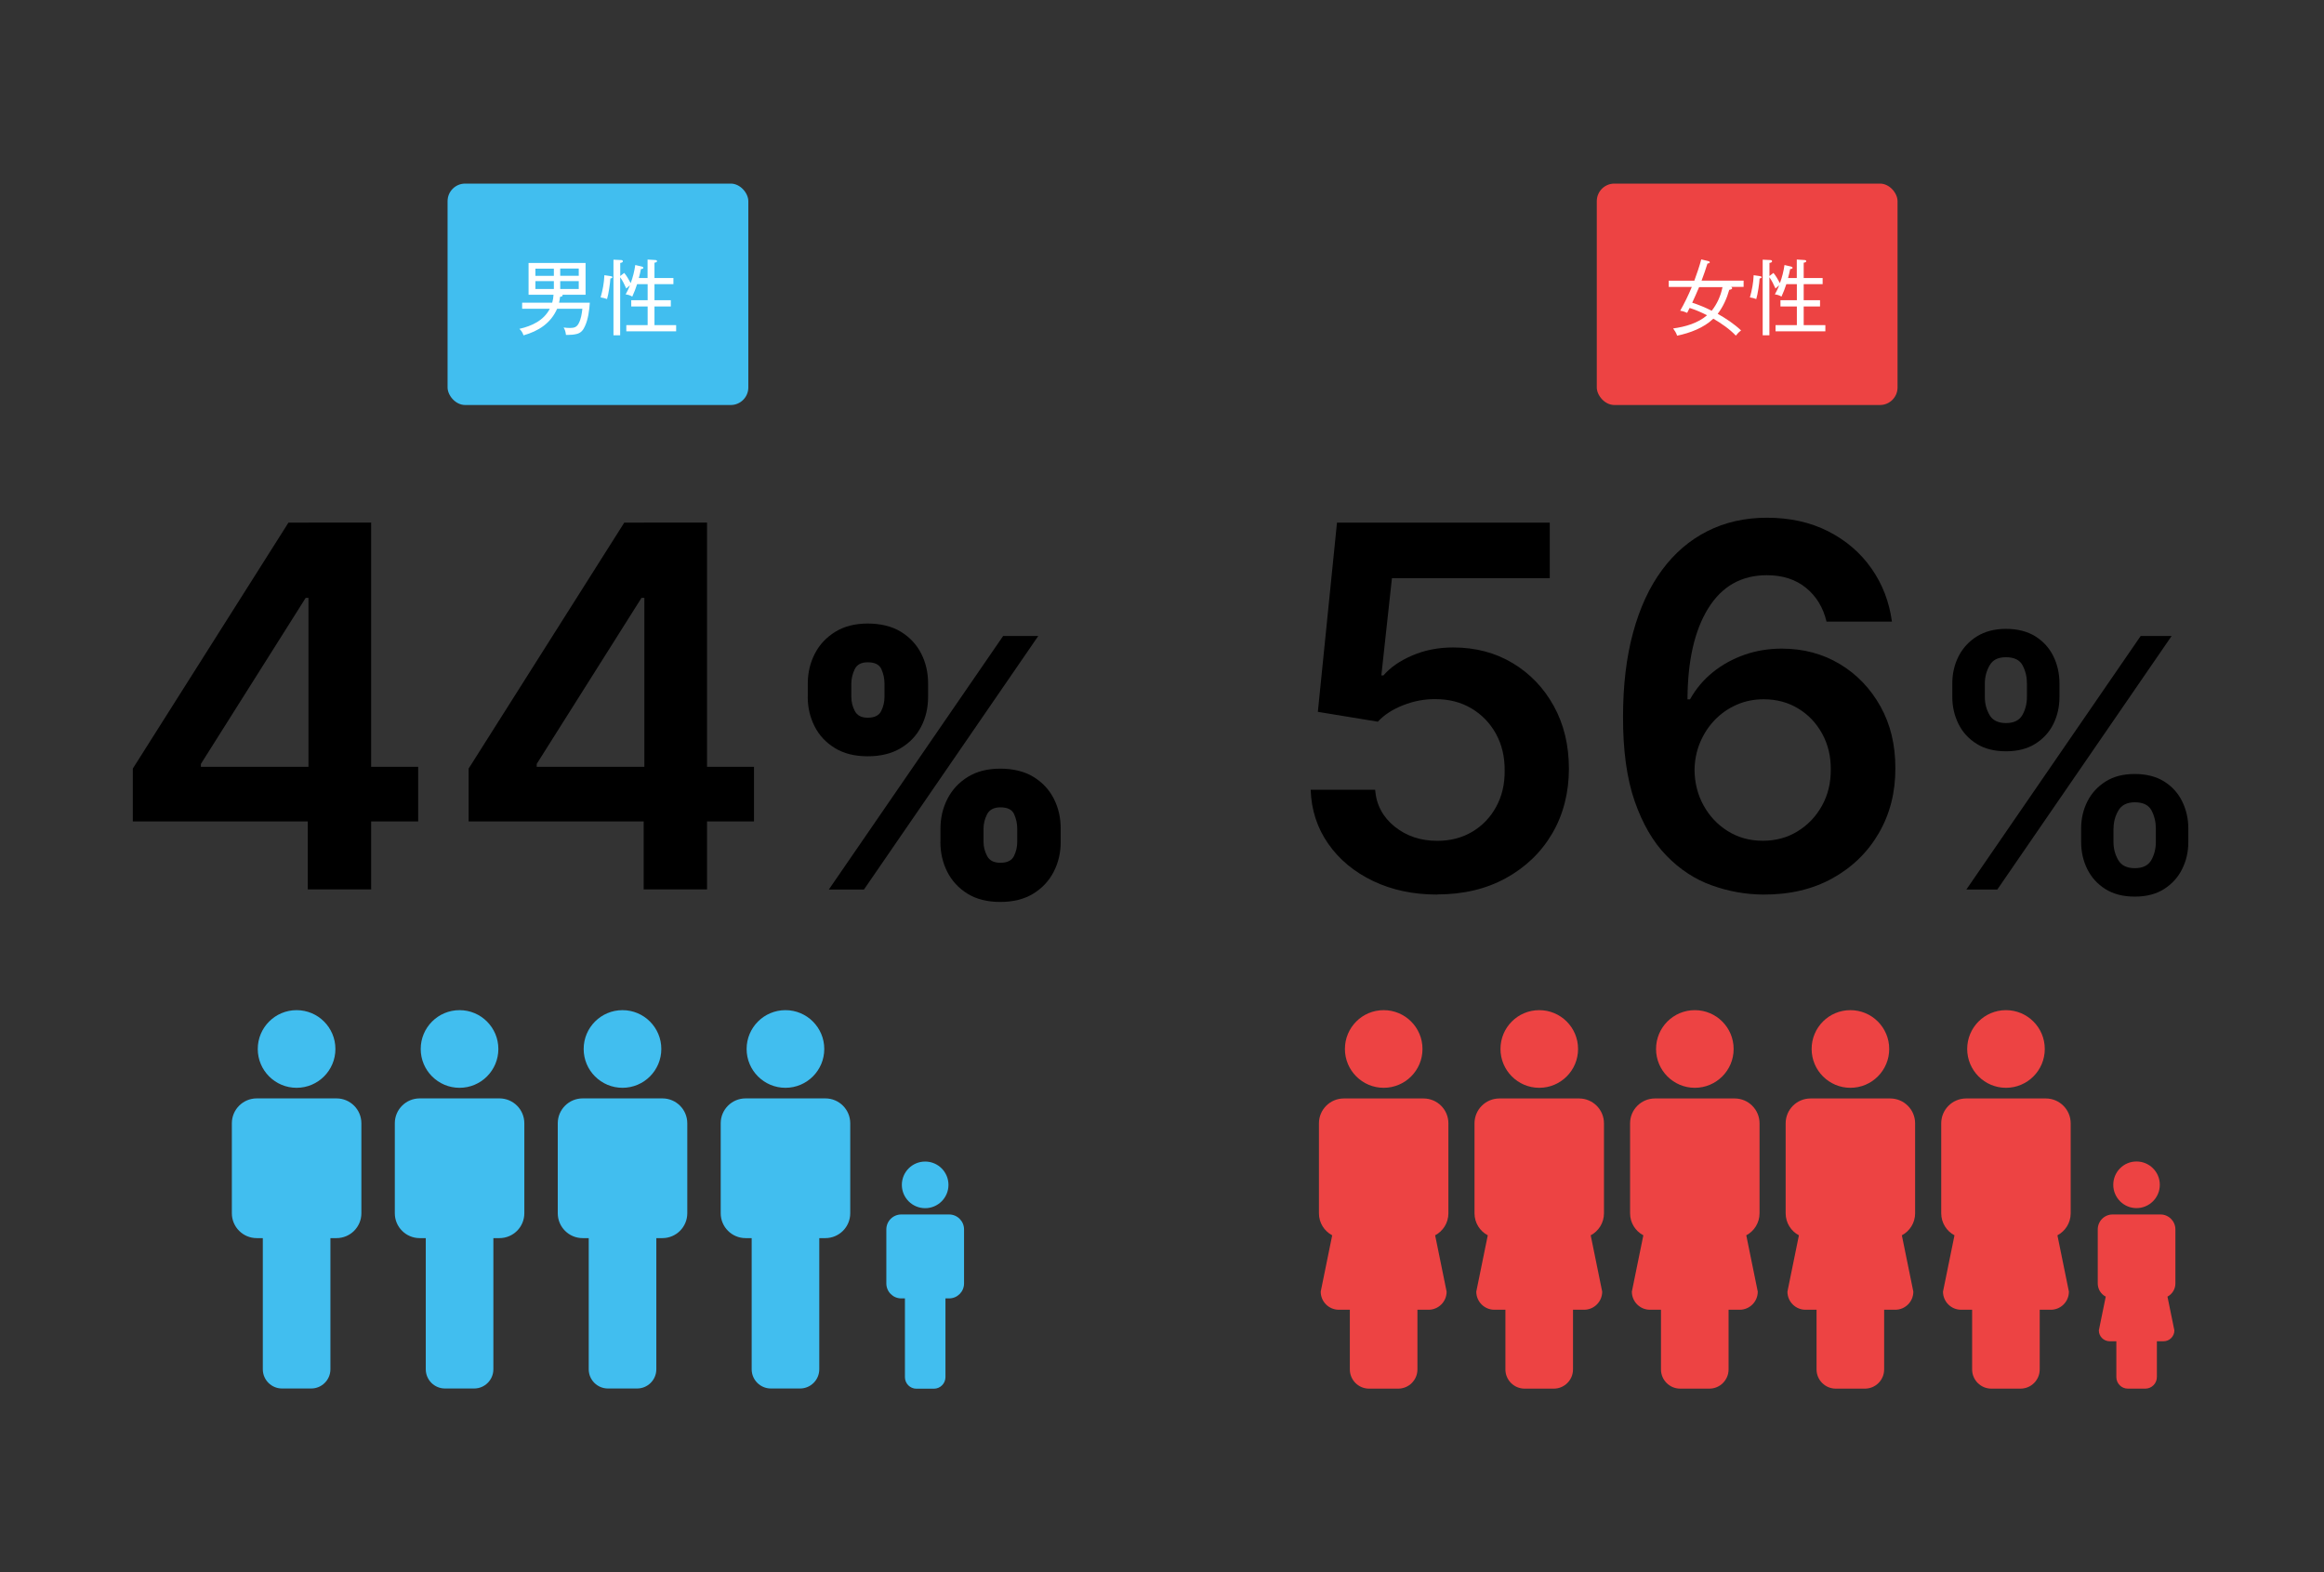 <?xml version="1.0" encoding="UTF-8"?> <svg xmlns="http://www.w3.org/2000/svg" id="_レイヤー_1" viewBox="0 0 340 230"><rect x="0" y="0" width="340" height="230" fill="#333333" stroke="none"/><defs><style>.cls-1{fill:#ed4343;}.cls-2{fill:#fff;}.cls-3{fill:#41beef;}</style></defs><path d="M19.43,120.17v-7.73l22.77-35.98h6.45v11.01h-3.93l-15.33,24.29v.42h31.79v7.99H19.43ZM45.03,130.13v-12.32l.1-3.46v-37.9h9.17v53.67h-9.28Z"></path><path d="M68.56,120.17v-7.73l22.77-35.98h6.45v11.01h-3.93l-15.33,24.29v.42h31.79v7.99h-41.75ZM94.17,130.13v-12.32l.1-3.46v-37.9h9.17v53.67h-9.28Z"></path><path d="M118.18,101.95v-1.96c0-1.59.35-3.05,1.04-4.38s1.69-2.39,3-3.19,2.88-1.2,4.73-1.2,3.54.4,4.84,1.2c1.31.8,2.3,1.86,2.98,3.19s1.01,2.79,1.01,4.38v1.96c0,1.59-.34,3.05-1.02,4.36-.68,1.32-1.68,2.37-3,3.15-1.32.79-2.92,1.18-4.82,1.18s-3.5-.4-4.8-1.2-2.29-1.85-2.96-3.17c-.67-1.32-1.01-2.76-1.01-4.33ZM121.26,130.13l25.5-37.09h5.14l-25.5,37.09h-5.14ZM124.55,100v1.96c0,.72.17,1.41.51,2.06.34.65.97.98,1.88.98,1,0,1.66-.33,1.98-.98s.48-1.34.48-2.06v-1.96c0-.72-.15-1.42-.45-2.1-.3-.68-.97-1.01-2.01-1.01-.95,0-1.59.35-1.91,1.04-.32.69-.48,1.39-.48,2.07ZM137.59,123.18v-1.96c0-1.57.34-3.02,1.02-4.35.68-1.33,1.67-2.4,2.98-3.21,1.3-.81,2.89-1.21,4.76-1.21s3.53.4,4.84,1.2c1.31.8,2.3,1.86,2.98,3.19.68,1.33,1.01,2.79,1.01,4.38v1.96c0,1.57-.34,3.02-1.02,4.35-.68,1.33-1.68,2.4-3,3.21-1.32.81-2.92,1.21-4.82,1.21s-3.5-.4-4.8-1.21c-1.3-.81-2.29-1.88-2.96-3.21-.67-1.33-1-2.78-1-4.35ZM143.89,121.22v1.96c0,.69.17,1.37.52,2.04.34.67.99,1,1.95,1,1,0,1.66-.33,1.98-.98.32-.65.48-1.34.48-2.06v-1.96c0-.72-.15-1.42-.45-2.1s-.97-1.01-2.01-1.01c-.95,0-1.6.34-1.95,1.01-.34.68-.52,1.38-.52,2.1Z"></path><rect class="cls-3" x="65.48" y="26.86" width="44" height="32.39" rx="2.57" ry="2.57"></rect><path class="cls-2" d="M82.31,43.22c0,.13-.19.18-.38.22-.02.29-.07.56-.14.84h4.5c-.07,1.09-.24,2.43-.71,3.43-.24.54-.54.96-1.14,1.13-.43.12-.94.16-1.39.16h-.25c-.05-.43-.12-.71-.34-1.09.31.05.61.07.92.07.6,0,.98-.1,1.28-.66.35-.66.46-1.42.54-2.15h-3.69c-.94,2.13-2.73,3.27-4.92,3.89-.14-.41-.29-.65-.6-.95,1.83-.42,3.54-1.21,4.45-2.94h-4.05v-.89h4.4c.11-.38.17-.76.19-1.16h-3.65v-4.65h8.34v4.65h-3.38s.02.07.02.11ZM81.03,39.3h-2.7v1.06h2.7v-1.06ZM78.33,41.13v1.15h2.7v-1.15h-2.7ZM84.67,40.35v-1.06h-2.71v1.06h2.71ZM81.96,42.28h2.71v-1.15h-2.71v1.15Z"></path><path class="cls-2" d="M89.31,40.39c.16.02.29.06.29.17,0,.12-.22.17-.3.18-.05.79-.26,2.25-.49,3.01-.3-.12-.56-.18-.94-.24.31-1.09.5-2.11.55-3.25l.89.13ZM91.31,39.91c.34.38.72,1.06.96,1.51.32-.85.54-1.75.67-2.65l.94.22c.16.04.24.1.24.19,0,.13-.16.17-.35.18-.08.44-.19.88-.31,1.31h1.28v-2.7l1.15.07c.12.01.23.05.23.17,0,.16-.22.2-.37.22v2.24h2.77v.9h-2.77v2.35h2.39v.91h-2.39v2.73h3.17v.91h-7.29v-.91h3.12v-2.73h-2.4v-.91h2.4v-2.35h-1.54c-.24.72-.4,1.14-.71,1.82-.3-.18-.62-.29-.97-.32.23-.4.47-.92.64-1.34l-.55.47c-.26-.59-.56-1.19-.89-1.64v8.49h-.98v-11.06l1.08.05c.14,0,.29.02.29.19s-.25.22-.38.23v1.92l.59-.46Z"></path><rect class="cls-1" x="233.61" y="26.86" width="44" height="32.39" rx="2.57" ry="2.57"></rect><path class="cls-2" d="M253.41,42.16c0,.17-.29.22-.42.24-.35,1.25-.9,2.48-1.69,3.51,1.21.68,2.41,1.48,3.42,2.43-.31.23-.53.46-.77.76-.9-.96-2.15-1.81-3.29-2.48-1.4,1.35-3.43,2.1-5.3,2.49-.11-.38-.34-.73-.58-1.06,1.75-.24,3.62-.76,4.96-1.93-.82-.42-1.67-.79-2.55-1.07-.11.24-.23.48-.36.72-.34-.16-.65-.26-1.02-.31.64-1.12,1.21-2.29,1.7-3.48h-3.37v-.92h3.74c.38-1.06.74-2.05,1.01-3.11l1.01.24c.1.02.24.08.24.18,0,.14-.24.18-.34.19-.26.83-.55,1.69-.86,2.49h6.15v.92h-1.83c.07.04.14.08.14.17ZM248.58,42c-.25.6-.73,1.7-1.01,2.28.98.32,1.93.71,2.85,1.18.8-1,1.33-2.21,1.58-3.45h-3.43Z"></path><path class="cls-2" d="M257.44,40.39c.16.02.29.06.29.17,0,.12-.22.17-.3.18-.05.79-.26,2.25-.49,3.01-.3-.12-.56-.18-.93-.24.31-1.09.5-2.11.55-3.25l.89.13ZM259.44,39.91c.34.38.72,1.06.96,1.51.32-.85.54-1.75.67-2.65l.94.22c.16.04.24.1.24.19,0,.13-.16.17-.35.18-.08.44-.19.88-.31,1.31h1.28v-2.7l1.15.07c.12.01.23.05.23.17,0,.16-.22.2-.37.22v2.24h2.77v.9h-2.77v2.35h2.39v.91h-2.39v2.73h3.17v.91h-7.29v-.91h3.12v-2.73h-2.4v-.91h2.4v-2.35h-1.54c-.24.72-.4,1.14-.71,1.82-.3-.18-.62-.29-.97-.32.23-.4.47-.92.64-1.34l-.55.47c-.26-.59-.56-1.19-.89-1.64v8.49h-.98v-11.06l1.08.05c.14,0,.29.02.29.19s-.25.22-.38.23v1.92l.59-.46Z"></path><circle class="cls-3" cx="43.39" cy="153.46" r="5.68"></circle><path class="cls-3" d="M49.22,160.69h-11.66c-2.01,0-3.64,1.63-3.64,3.64v13.16c0,2.01,1.63,3.64,3.64,3.64h.89v19.19c0,1.55,1.26,2.81,2.81,2.81h4.27c1.55,0,2.81-1.26,2.81-2.81v-19.19h.89c2.01,0,3.64-1.63,3.64-3.64v-13.16c0-2.01-1.63-3.64-3.64-3.64Z"></path><circle class="cls-3" cx="67.23" cy="153.46" r="5.68"></circle><path class="cls-3" d="M73.06,160.69h-11.66c-2.01,0-3.64,1.63-3.64,3.64v13.16c0,2.01,1.63,3.64,3.64,3.64h.89v19.19c0,1.55,1.26,2.81,2.81,2.81h4.27c1.55,0,2.81-1.26,2.81-2.81v-19.19h.89c2.01,0,3.64-1.63,3.64-3.64v-13.16c0-2.01-1.63-3.64-3.64-3.64Z"></path><circle class="cls-3" cx="91.07" cy="153.46" r="5.68"></circle><path class="cls-3" d="M96.9,160.69h-11.66c-2.01,0-3.64,1.63-3.64,3.64v13.16c0,2.01,1.63,3.64,3.64,3.64h.89v19.19c0,1.55,1.26,2.81,2.81,2.81h4.27c1.55,0,2.81-1.26,2.81-2.81v-19.19h.89c2.01,0,3.64-1.63,3.64-3.64v-13.16c0-2.01-1.63-3.64-3.64-3.64Z"></path><circle class="cls-3" cx="114.91" cy="153.46" r="5.68"></circle><path class="cls-3" d="M120.74,160.69h-11.66c-2.01,0-3.64,1.63-3.64,3.64v13.16c0,2.01,1.63,3.64,3.64,3.64h.89v19.19c0,1.55,1.26,2.81,2.81,2.81h4.27c1.55,0,2.81-1.26,2.81-2.81v-19.19h.89c2.01,0,3.64-1.63,3.64-3.64v-13.16c0-2.01-1.63-3.64-3.64-3.64Z"></path><circle class="cls-3" cx="135.35" cy="173.34" r="3.41"></circle><path class="cls-3" d="M138.85,177.67h-6.99c-1.21,0-2.19.98-2.19,2.19v7.9c0,1.21.98,2.19,2.19,2.19h.53v11.52c0,.93.75,1.69,1.68,1.69h2.56c.93,0,1.69-.76,1.69-1.69v-11.52h.53c1.21,0,2.19-.98,2.19-2.19v-7.9c0-1.21-.98-2.19-2.19-2.19Z"></path><path class="cls-1" d="M202.43,159.14c3.14,0,5.68-2.54,5.68-5.68s-2.54-5.68-5.68-5.68-5.67,2.54-5.67,5.68c0,3.13,2.54,5.68,5.67,5.68ZM211.9,177.5v-13.16c0-2.01-1.63-3.64-3.64-3.64h-11.66c-2.01,0-3.64,1.63-3.64,3.64v13.16c0,1.4.79,2.61,1.94,3.22l-1.68,8.24c0,1.47,1.19,2.65,2.65,2.65h1.61v8.73c0,1.55,1.26,2.81,2.81,2.81h4.27c1.55,0,2.81-1.26,2.81-2.81v-8.73h1.62c1.47,0,2.65-1.19,2.65-2.65l-1.68-8.24c1.15-.61,1.94-1.82,1.94-3.22Z"></path><path class="cls-1" d="M225.19,159.14c3.14,0,5.68-2.54,5.68-5.68s-2.54-5.68-5.68-5.68-5.67,2.54-5.67,5.68c0,3.13,2.54,5.68,5.67,5.68ZM234.66,177.5v-13.16c0-2.01-1.63-3.64-3.64-3.64h-11.66c-2.01,0-3.64,1.63-3.64,3.64v13.16c0,1.4.79,2.61,1.94,3.22l-1.68,8.24c0,1.47,1.19,2.65,2.65,2.65h1.61v8.73c0,1.55,1.26,2.81,2.81,2.81h4.27c1.55,0,2.81-1.26,2.81-2.81v-8.73h1.62c1.47,0,2.65-1.19,2.65-2.65l-1.68-8.24c1.15-.61,1.94-1.82,1.94-3.22Z"></path><path class="cls-1" d="M247.95,159.14c3.14,0,5.68-2.54,5.68-5.68s-2.54-5.68-5.68-5.68-5.67,2.54-5.67,5.68c0,3.13,2.54,5.68,5.67,5.68ZM257.42,177.5v-13.16c0-2.01-1.63-3.64-3.64-3.64h-11.66c-2.01,0-3.64,1.63-3.64,3.64v13.16c0,1.4.79,2.61,1.94,3.22l-1.68,8.24c0,1.47,1.19,2.65,2.65,2.65h1.61v8.73c0,1.55,1.26,2.81,2.81,2.81h4.27c1.55,0,2.81-1.26,2.81-2.81v-8.73h1.62c1.47,0,2.65-1.19,2.65-2.65l-1.68-8.24c1.15-.61,1.94-1.82,1.94-3.22Z"></path><path class="cls-1" d="M270.71,159.14c3.14,0,5.68-2.54,5.68-5.68s-2.54-5.68-5.68-5.68-5.67,2.54-5.67,5.68c0,3.13,2.54,5.68,5.67,5.68ZM280.18,177.5v-13.16c0-2.01-1.63-3.64-3.64-3.64h-11.66c-2.01,0-3.64,1.63-3.64,3.64v13.16c0,1.4.79,2.61,1.94,3.22l-1.68,8.24c0,1.47,1.19,2.65,2.65,2.65h1.61v8.73c0,1.55,1.26,2.81,2.81,2.81h4.27c1.55,0,2.81-1.26,2.81-2.81v-8.73h1.62c1.47,0,2.65-1.19,2.65-2.65l-1.68-8.24c1.15-.61,1.94-1.82,1.94-3.22Z"></path><path class="cls-1" d="M293.47,159.14c3.14,0,5.68-2.54,5.68-5.68s-2.54-5.68-5.68-5.68-5.67,2.54-5.67,5.68c0,3.13,2.54,5.68,5.67,5.68ZM302.94,177.5v-13.16c0-2.01-1.63-3.64-3.64-3.64h-11.66c-2.01,0-3.64,1.63-3.64,3.64v13.16c0,1.4.79,2.61,1.94,3.22l-1.68,8.24c0,1.47,1.19,2.65,2.65,2.65h1.61v8.73c0,1.55,1.26,2.81,2.81,2.81h4.27c1.55,0,2.81-1.26,2.81-2.81v-8.73h1.62c1.47,0,2.65-1.19,2.65-2.65l-1.68-8.24c1.15-.61,1.94-1.82,1.94-3.22Z"></path><path class="cls-1" d="M312.57,176.74c1.88,0,3.41-1.53,3.41-3.41s-1.52-3.41-3.41-3.41-3.4,1.53-3.4,3.41c0,1.88,1.52,3.41,3.4,3.41ZM318.26,187.76v-7.9c0-1.21-.98-2.19-2.19-2.19h-6.99c-1.21,0-2.18.98-2.18,2.19v7.9c0,.84.47,1.57,1.17,1.93l-1.01,4.94c0,.88.71,1.59,1.59,1.59h.97v5.24c0,.93.75,1.69,1.68,1.69h2.56c.93,0,1.69-.76,1.69-1.69v-5.24h.97c.88,0,1.59-.71,1.59-1.59l-1.01-4.94c.69-.37,1.16-1.09,1.16-1.93Z"></path><path d="M210.27,130.87c-3.5,0-6.62-.66-9.38-1.98-2.76-1.32-4.95-3.13-6.56-5.44-1.62-2.31-2.48-4.94-2.58-7.91h9.43c.17,2.2,1.13,4,2.86,5.39,1.73,1.39,3.81,2.08,6.24,2.08,1.9,0,3.6-.44,5.08-1.31,1.48-.87,2.66-2.09,3.51-3.64.86-1.55,1.28-3.33,1.26-5.32.02-2.03-.41-3.83-1.28-5.4-.87-1.57-2.07-2.81-3.59-3.71-1.52-.9-3.27-1.35-5.24-1.35-1.61-.02-3.19.28-4.74.89-1.56.61-2.79,1.42-3.7,2.41l-8.78-1.44,2.8-27.68h31.13v8.12h-23.09l-1.55,14.23h.31c1-1.17,2.4-2.14,4.22-2.92,1.82-.78,3.81-1.17,5.98-1.17,3.25,0,6.15.76,8.7,2.29,2.55,1.53,4.56,3.63,6.03,6.3,1.47,2.67,2.2,5.73,2.2,9.17s-.82,6.71-2.45,9.47c-1.63,2.77-3.9,4.94-6.79,6.53-2.89,1.58-6.23,2.37-10.02,2.37Z"></path><path d="M257.94,130.87c-2.57-.02-5.08-.47-7.52-1.35-2.45-.88-4.65-2.32-6.6-4.32-1.96-2-3.51-4.67-4.67-7.99-1.15-3.33-1.72-7.46-1.7-12.38,0-4.59.49-8.69,1.47-12.29s2.38-6.64,4.22-9.13c1.83-2.49,4.05-4.39,6.64-5.7s5.5-1.97,8.71-1.97c3.37,0,6.36.66,8.98,1.99,2.61,1.33,4.72,3.14,6.33,5.44s2.6,4.89,2.99,7.77h-9.57c-.49-2.06-1.49-3.71-3-4.94-1.51-1.23-3.42-1.85-5.73-1.85-3.72,0-6.58,1.62-8.58,4.85s-3.01,7.67-3.03,13.31h.37c.86-1.54,1.97-2.86,3.33-3.96,1.36-1.1,2.91-1.95,4.63-2.56,1.72-.6,3.54-.9,5.46-.9,3.15,0,5.97.75,8.48,2.25,2.51,1.5,4.49,3.57,5.96,6.2s2.19,5.64,2.18,9.03c.02,3.53-.79,6.7-2.41,9.5s-3.89,5.01-6.79,6.62-6.28,2.4-10.14,2.38ZM257.89,123c1.9,0,3.61-.46,5.11-1.39,1.5-.93,2.69-2.17,3.56-3.75.87-1.57,1.3-3.34,1.28-5.29.02-1.92-.4-3.66-1.25-5.22-.85-1.55-2.01-2.79-3.5-3.69-1.49-.91-3.18-1.36-5.08-1.36-1.42,0-2.73.27-3.96.81-1.22.54-2.29,1.29-3.2,2.24-.91.95-1.62,2.05-2.14,3.3-.52,1.25-.78,2.58-.8,4,.02,1.87.45,3.59,1.31,5.16.86,1.57,2.04,2.83,3.54,3.77,1.5.94,3.21,1.42,5.11,1.42Z"></path><path d="M285.62,101.95v-1.96c0-1.45.31-2.78.92-3.98.62-1.21,1.51-2.18,2.68-2.91s2.59-1.1,4.26-1.1,3.14.37,4.3,1.1,2.04,1.7,2.63,2.91.89,2.54.89,3.98v1.96c0,1.45-.3,2.77-.9,3.98-.6,1.2-1.48,2.16-2.65,2.89s-2.6,1.09-4.27,1.09-3.14-.36-4.3-1.09-2.05-1.69-2.65-2.9c-.6-1.21-.91-2.53-.91-3.97ZM287.68,130.13l25.5-37.09h4.53l-25.5,37.09h-4.53ZM290.38,100v1.96c0,.97.23,1.84.68,2.63.45.79,1.26,1.19,2.42,1.19s1.96-.4,2.4-1.19c.44-.79.66-1.67.66-2.63v-1.96c0-.97-.21-1.85-.63-2.65-.42-.8-1.23-1.2-2.43-1.2s-1.95.4-2.41,1.21c-.46.81-.69,1.69-.69,2.64ZM304.47,123.18v-1.96c0-1.44.3-2.76.91-3.97.61-1.21,1.5-2.18,2.67-2.92,1.17-.74,2.59-1.1,4.26-1.1s3.15.37,4.31,1.1c1.16.73,2.04,1.7,2.63,2.91.6,1.21.9,2.54.9,3.98v1.96c0,1.44-.3,2.76-.91,3.97-.6,1.21-1.49,2.18-2.65,2.92-1.17.74-2.59,1.1-4.28,1.1s-3.12-.37-4.29-1.1c-1.17-.74-2.05-1.71-2.65-2.92-.6-1.21-.9-2.53-.9-3.97ZM309.2,121.22v1.96c0,.95.23,1.83.69,2.63.46.8,1.27,1.2,2.43,1.2s1.98-.4,2.42-1.19c.44-.79.66-1.67.66-2.64v-1.96c0-.97-.21-1.85-.63-2.65-.42-.8-1.24-1.2-2.44-1.2-1.14,0-1.94.4-2.41,1.2-.47.8-.71,1.69-.71,2.65Z"></path></svg> 